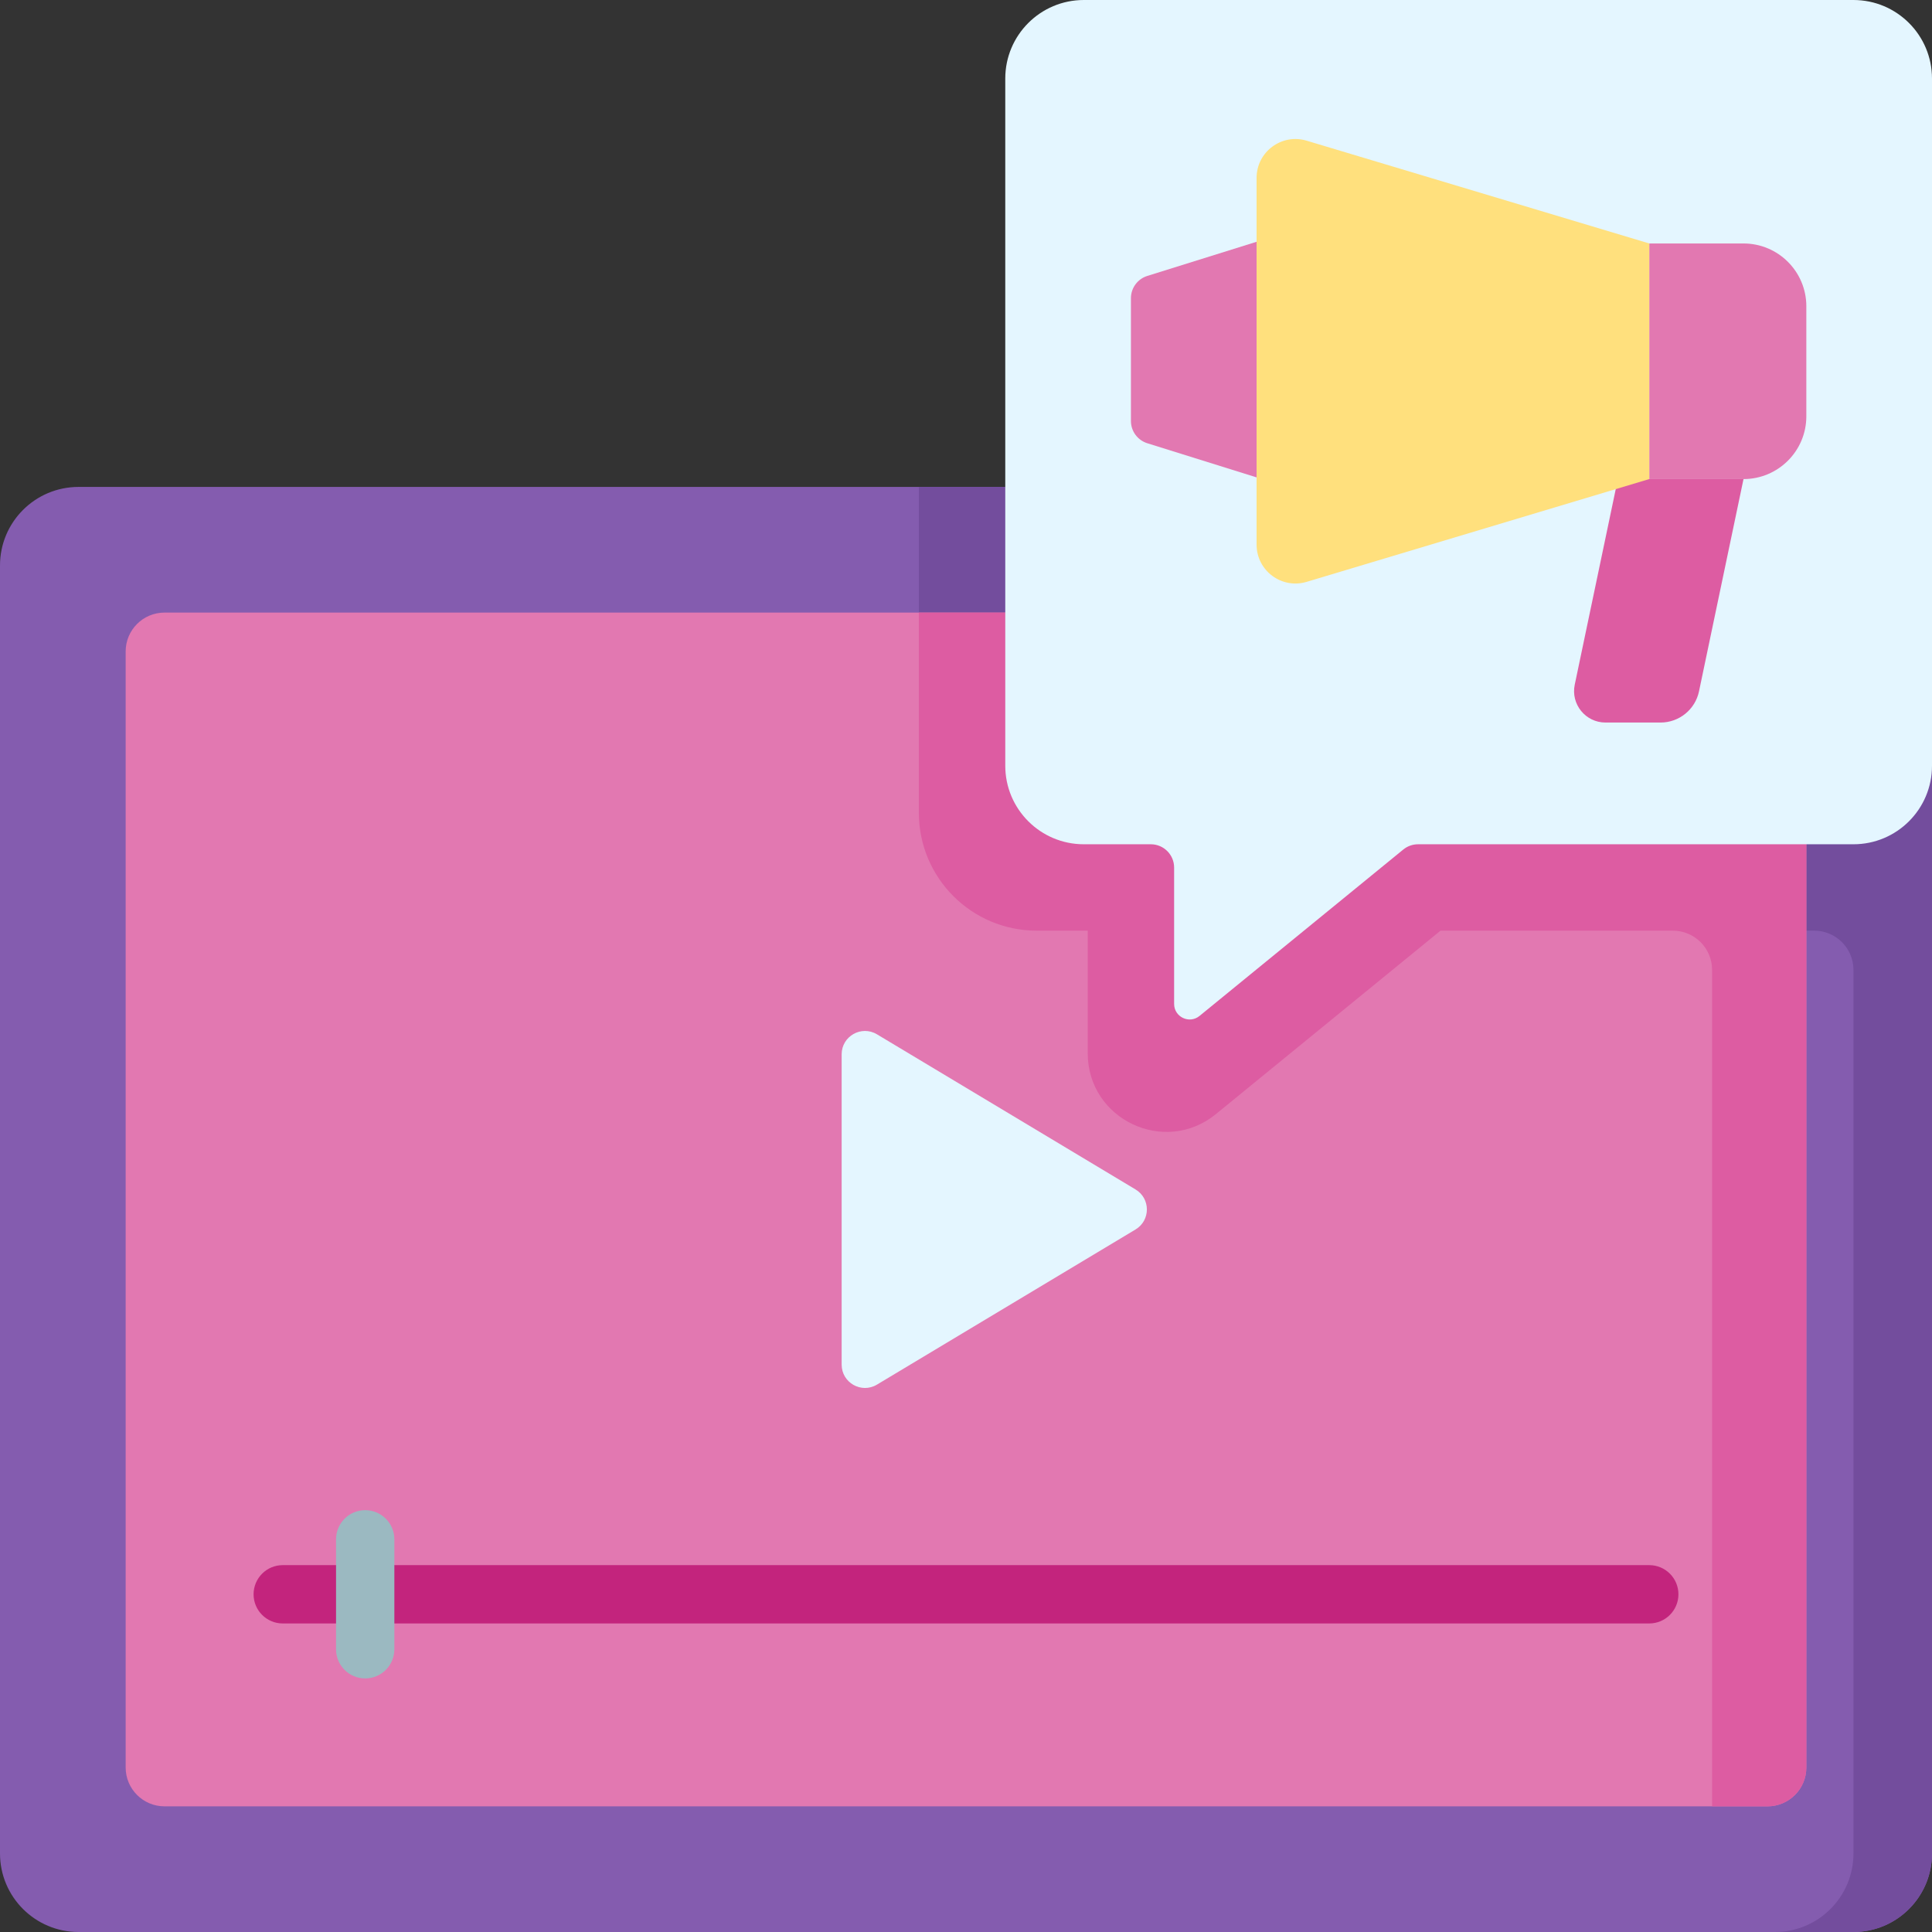 <svg id="Capa_1" enable-background="new 0 0 512 512" height="512" viewBox="0 0 512 512" width="512" xmlns="http://www.w3.org/2000/svg"><rect x="0" y="0" width="512" height="512" fill="#333333" stroke="none"/><g><g><g><path d="m491.187 512h-470.374c-11.495 0-20.813-9.318-20.813-20.813v-341.333c0-11.495 9.318-20.813 20.813-20.813h470.374c11.495 0 20.813 9.318 20.813 20.813v341.333c0 11.495-9.318 20.813-20.813 20.813z" fill="#845caf"/></g><g><path d="m512 491.187v-341.333c0-11.495-9.318-20.813-20.813-20.813h-247.675v117.593h44.748v32.485c0 17.55 20.385 27.221 33.978 16.12l59.516-48.605h99.026c5.747 0 10.406 4.659 10.406 10.407v234.146c0 11.495-9.318 20.813-20.813 20.813h20.813c11.496 0 20.814-9.318 20.814-20.813z" fill="#734d9d"/></g><g><path d="m33.301 468.397v-295.754c0-5.69 4.612-10.302 10.302-10.302h424.795c5.69 0 10.302 4.612 10.302 10.302v295.754c0 5.69-4.612 10.302-10.302 10.302h-424.795c-5.69 0-10.302-4.612-10.302-10.302z" fill="#e278b1"/></g><g><path d="m243.512 162.341v53.073c0 17.242 13.977 31.22 31.22 31.22h13.528v32.485c0 17.55 20.385 27.221 33.978 16.12l59.516-48.605h61.563c5.747 0 10.406 4.659 10.406 10.407v221.659h14.674c5.69 0 10.302-4.612 10.302-10.302v-295.755c0-5.69-4.612-10.302-10.302-10.302z" fill="#dd5ca2"/></g><g><path d="m223.046 361.636v-82.231c0-4.805 5.241-7.772 9.361-5.3l68.526 41.116c4.001 2.401 4.001 8.2 0 10.6l-68.526 41.116c-4.12 2.471-9.361-.497-9.361-5.301z" fill="#e4f6ff"/></g></g><g><g><path d="m512 20.813v182.114c0 11.495-9.318 20.813-20.813 20.813h-115.39c-1.425 0-2.806.492-3.91 1.394l-54.005 44.104c-2.691 2.198-6.727.283-6.727-3.192v-36.125c0-3.414-2.767-6.181-6.181-6.181h-17.754c-11.495 0-20.813-9.318-20.813-20.813v-182.114c-.001-11.495 9.318-20.813 20.813-20.813h203.967c11.495 0 20.813 9.318 20.813 20.813z" fill="#e4f6ff"/></g><g><g><g><path d="m437.073 126.959h24.976c9.196 0 16.65-7.455 16.65-16.65v-29.138c0-9.196-7.455-16.65-16.65-16.65h-24.976z" fill="#e278b1"/></g><g><path d="m428.748 126.959-11.425 54.487c-1.085 5.173 2.863 10.034 8.148 10.034h14.598c4.924 0 9.174-3.451 10.185-8.271l11.794-56.249h-33.3z" fill="#dd5ca2"/></g><g><path d="m437.073 64.52v62.439l-90.803 27.241c-6.61 1.983-13.262-2.967-13.262-9.867v-97.186c0-6.901 6.652-11.85 13.262-9.867z" fill="#ffe07d"/></g><g><path d="m304.045 117.462 28.963 9.051v-62.439l-28.963 9.051c-2.58.806-4.337 3.196-4.337 5.9v32.537c-.001 2.704 1.756 5.094 4.337 5.9z" fill="#e278b1"/></g></g></g></g><g><g><path d="m437.073 430.23h-362.146c-4.268 0-7.726-3.459-7.726-7.726s3.459-7.726 7.726-7.726h362.147c4.268 0 7.726 3.459 7.726 7.726s-3.459 7.726-7.727 7.726z" fill="#c3247d"/></g><g><path d="m96.781 444.799c-4.268 0-7.726-3.459-7.726-7.726v-29.138c0-4.267 3.459-7.726 7.726-7.726 4.268 0 7.726 3.459 7.726 7.726v29.138c0 4.267-3.459 7.726-7.726 7.726z" fill="#9bb9c1"/></g></g></g></svg>